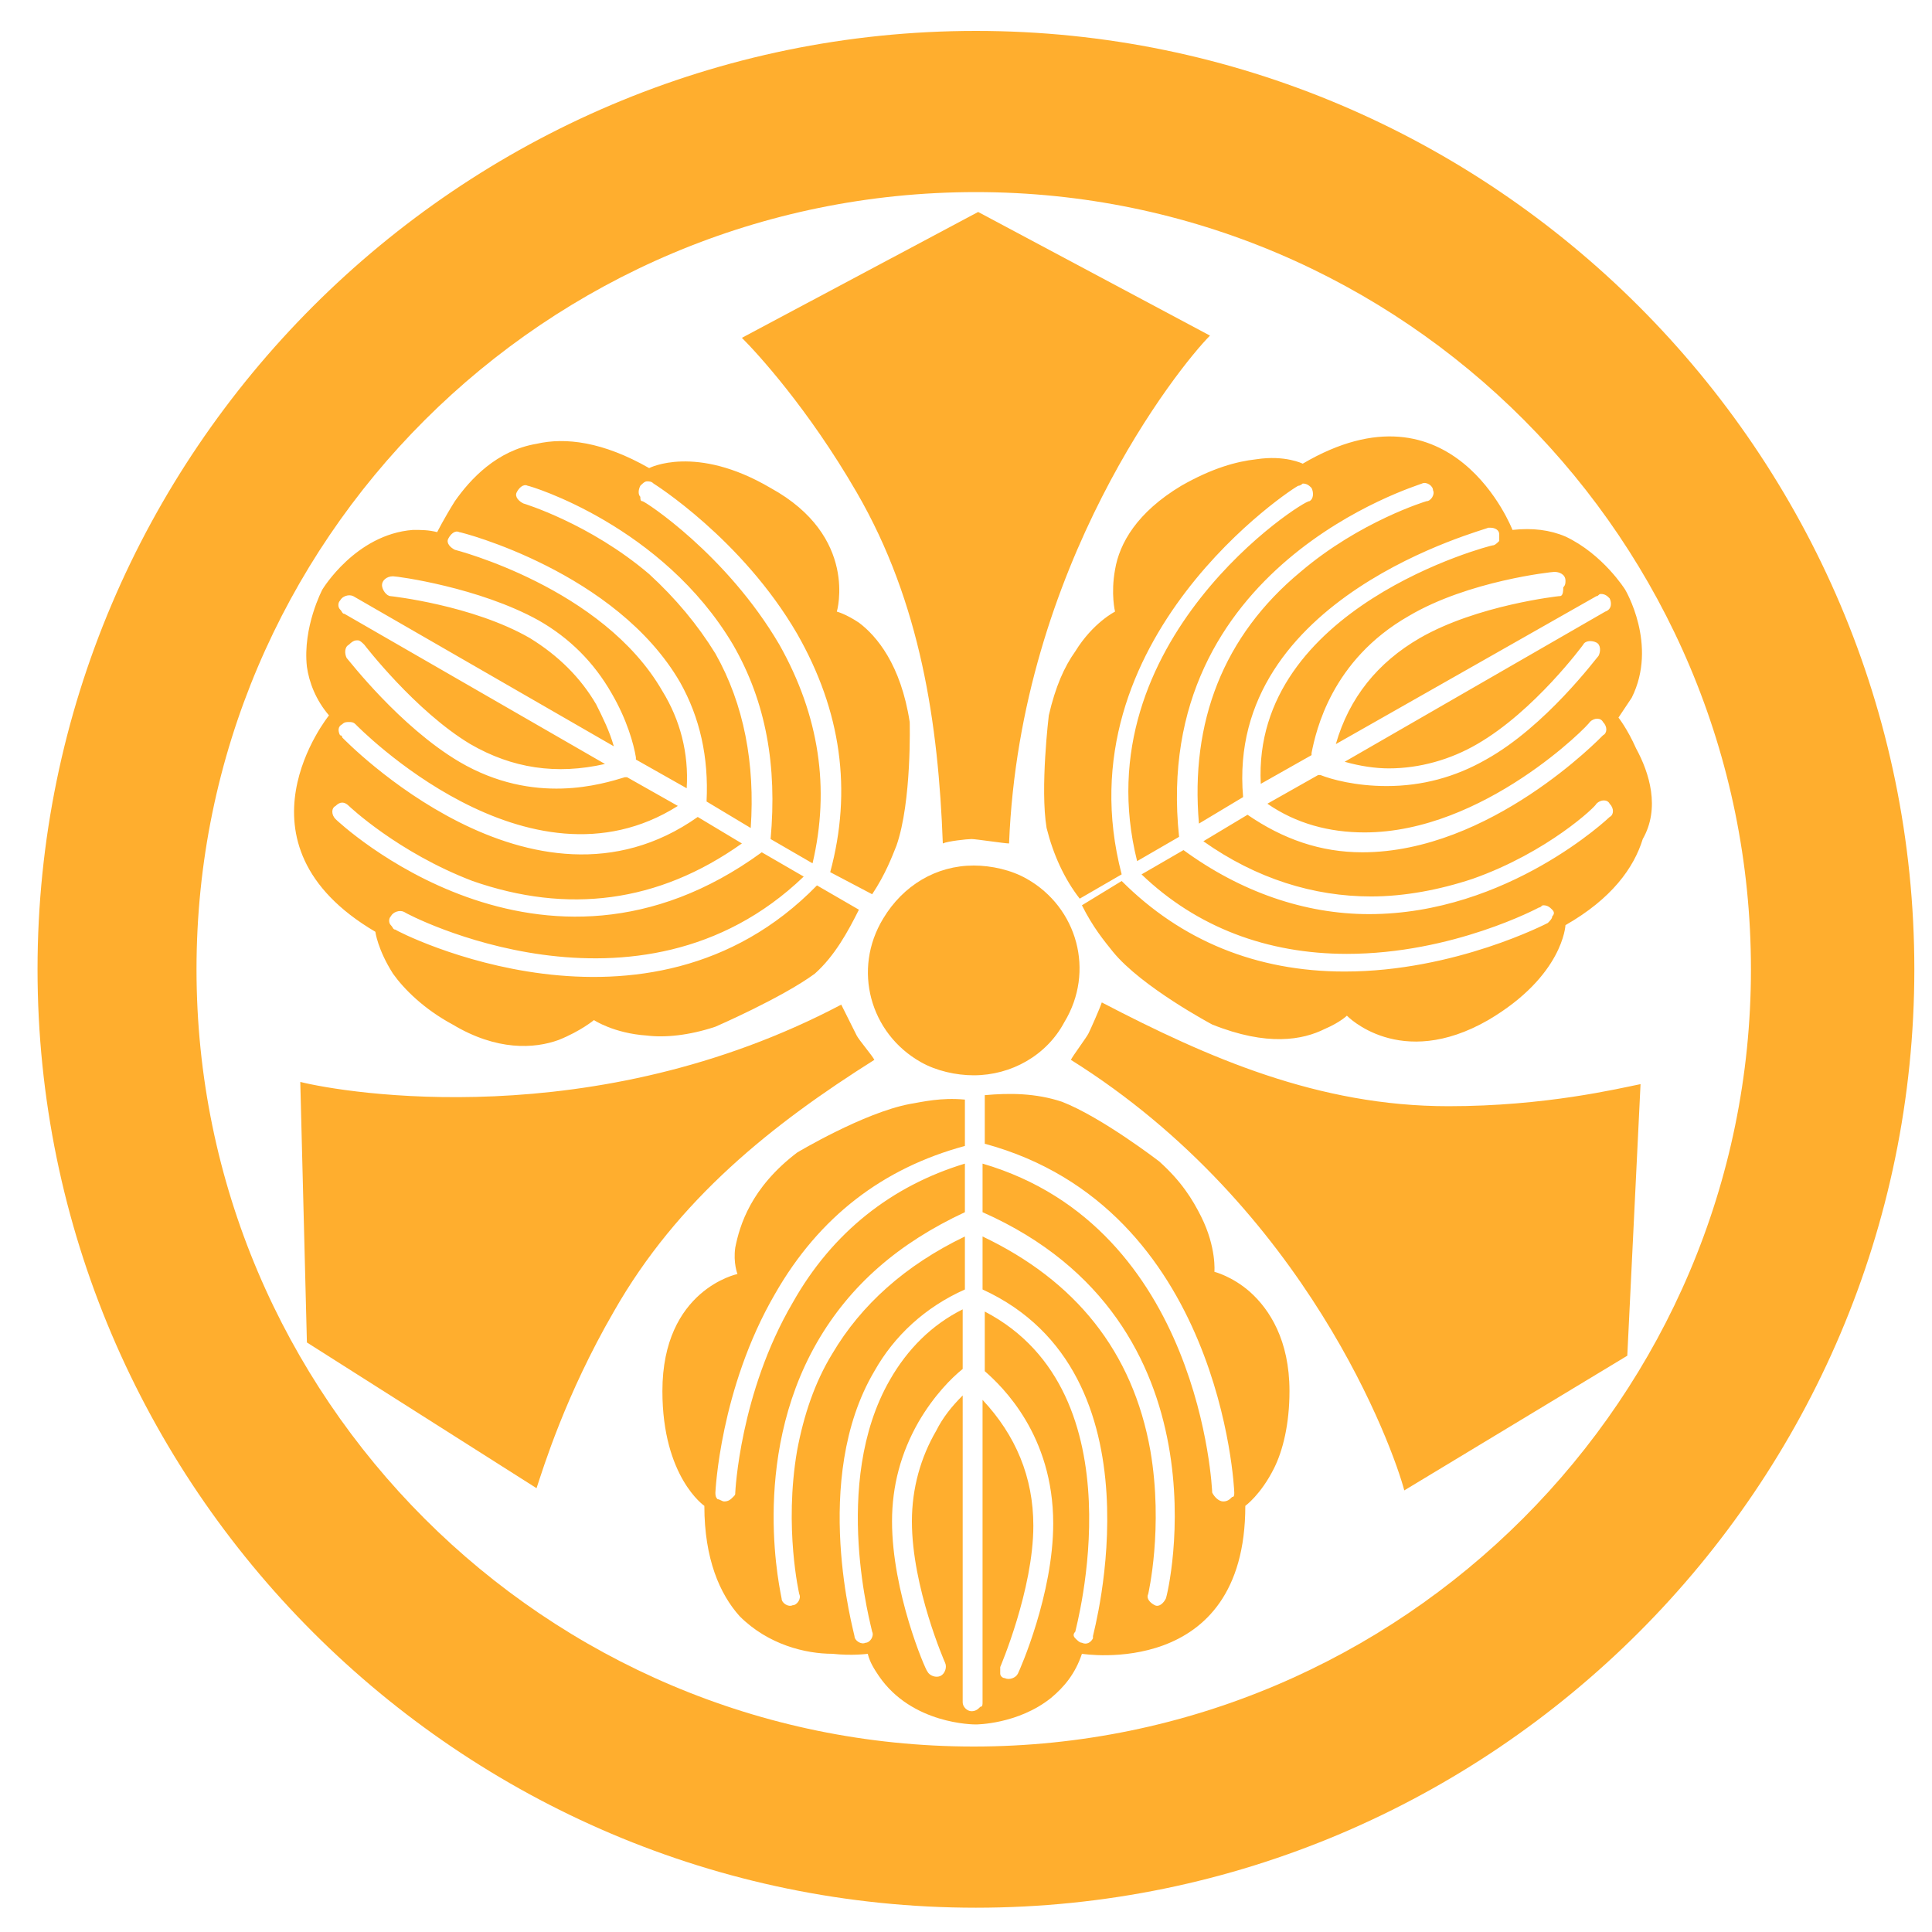 <svg data-bbox="1.7 1.4 85 85" viewBox="0 0 87.5 87.5" xmlns="http://www.w3.org/2000/svg" data-type="color"><g fill="#ffae2e"><path d="M44.2 86.4c-23.4 0-42.5-19.1-42.5-42.5S20.8 1.4 44.2 1.4s42.5 19.1 42.5 42.5-19.1 42.5-42.5 42.5m0-77.7C24.7 8.7 8.9 24.5 8.9 43.9s15.8 35.2 35.2 35.2 35.2-15.8 35.2-35.2S63.6 8.7 44.2 8.7" data-color="1"/><path d="M44.1 48.7c-.8 0-1.7-.2-2.4-.6-2.3-1.3-3.1-4.2-1.7-6.5.9-1.5 2.4-2.4 4.1-2.4.8 0 1.7.2 2.4.6 2.3 1.3 3.1 4.2 1.7 6.5-.8 1.5-2.4 2.4-4.1 2.4m10.7-33.5c-1.4 1.4-8.6 10.4-9.1 23-.2 0-1.5-.2-1.7-.2-.2 0-1.1.1-1.3.2-.2-5.4-1-10.9-3.9-15.9-2.2-3.8-4.5-6.3-5.2-7l10.7-5.7 10.5 5.6zM13.6 49c2 .5 13.3 2.4 24.5-3.5l.7 1.4c.1.2.7.9.8 1.1-4.6 2.9-8.9 6.3-11.8 11.4-2.2 3.8-3.2 7.1-3.5 8l-10.4-6.6-.3-11.8zm50 18.5c-.5-1.9-4.4-12.8-15.1-19.5.1-.2.7-1 .8-1.2.1-.2.5-1.1.6-1.4 4.8 2.5 9.8 4.7 15.7 4.7 4.4 0 7.7-.8 8.7-1l-.6 12.3-10.1 6.1z" data-color="1"/><path d="M74.1 33.9c-.4-.9-.8-1.4-.8-1.4l.6-.9c1.2-2.4-.3-4.9-.3-4.9s-1-1.6-2.7-2.4c-.7-.3-1.5-.4-2.4-.3 0 0-2.7-7-9.5-3 0 0-.8-.4-2.1-.2-.9.1-2 .4-3.4 1.2-2 1.2-2.8 2.6-3 3.8-.2 1.1 0 1.9 0 1.9s-1 .5-1.8 1.8c-.5.7-.9 1.6-1.2 2.9 0 0-.4 3.3-.1 5.1.3 1.2.8 2.3 1.5 3.2l1.9-1.1C48 28.9 58.7 22 58.8 22c.1 0 .2-.1.2-.1.2 0 .3.1.4.2.1.2.1.5-.1.6-.2-.1-10.3 6.3-7.8 16.3l1.9-1.1c-1.3-12.3 10.8-15.9 11-16 .2-.1.5.1.5.3.1.2-.1.5-.3.5 0 0-3 .9-5.7 3.2-3.5 2.9-5 6.8-4.6 11.4l2-1.2c-.8-9.1 11-12.1 11.1-12.2h.1c.2 0 .4.1.4.3v.3c-.1.1-.2.2-.3.2-.1 0-10.9 2.8-10.5 10.8l2.3-1.3v-.1c.2-1 .9-4.2 4.4-6.2 2.7-1.6 6.5-2 6.6-2 .2 0 .5.1.5.4 0 .1 0 .2-.1.3 0 .4-.1.4-.2.4 0 0-3.7.4-6.3 1.9-1.9 1.1-3.2 2.7-3.8 4.8L72.3 27c.1 0 .1-.1.2-.1.2 0 .3.1.4.2.1.2.1.5-.2.6l-11.8 6.8c.7.2 1.4.3 2 .3 1.4 0 2.8-.4 4-1.1 2.6-1.5 4.8-4.5 4.8-4.5.1-.2.4-.2.6-.1.2.1.2.4.1.6-.1.1-2.4 3.2-5.1 4.7-1.4.8-2.9 1.2-4.5 1.2-1.4 0-2.5-.3-3-.5h-.1l-2.3 1.3c1.3.9 2.8 1.3 4.4 1.3 5.4 0 10.2-4.9 10.2-5 .2-.2.5-.2.6 0 .2.2.2.5 0 .6-.1.1-5.1 5.3-10.9 5.3-1.9 0-3.6-.6-5.2-1.7l-2 1.2c2.4 1.7 5 2.5 7.6 2.5 1.5 0 3.1-.3 4.6-.8 3.4-1.2 5.6-3.3 5.6-3.4.2-.2.5-.2.6 0 .2.2.2.5 0 .6 0 0-4.6 4.4-10.9 4.4-2.9 0-5.8-1-8.4-2.9l-1.9 1.1c2.5 2.4 5.7 3.6 9.3 3.6 4.8 0 8.7-2.1 8.7-2.1.1 0 .1-.1.2-.1.2 0 .3.1.4.2.1.1.1.2 0 .3 0 .1-.1.2-.2.3 0 0-4.2 2.2-9.2 2.2-4 0-7.4-1.4-10.1-4.1L49 41c.5 1 1 1.6 1.4 2.1 1.3 1.6 4.5 3.3 4.5 3.3 2.5 1 4.1.7 5.1.2.7-.3 1-.6 1-.6s2.4 2.5 6.4.2c3.4-2 3.5-4.3 3.5-4.3 2.1-1.2 3.1-2.6 3.5-3.9.8-1.4.3-3-.3-4.1M20.6 22.7c-.5.8-.8 1.4-.8 1.4-.4-.1-.7-.1-1.1-.1-2.6.2-4.1 2.7-4.1 2.7s-.9 1.7-.7 3.5c.1.7.4 1.5 1 2.2 0 0-4.7 5.8 2.1 9.8 0 0 .1.8.8 1.9.5.7 1.4 1.6 2.7 2.3 2 1.2 3.7 1.1 4.8.7 1-.4 1.6-.9 1.6-.9s.9.6 2.4.7c.8.1 1.9 0 3.1-.4 0 0 3-1.3 4.5-2.4.9-.8 1.5-1.9 2-2.9L37 40.1c-7.7 7.9-19 2.1-19.1 2-.1 0-.1-.1-.2-.2s-.1-.3 0-.4c.1-.2.4-.3.6-.2.1.1 10.6 5.6 18.1-1.6l-1.9-1.1c-10 7.3-19.2-1.4-19.3-1.5-.2-.2-.2-.5 0-.6.2-.2.4-.2.6 0 0 0 2.2 2.1 5.6 3.4 4.3 1.5 8.4 1 12.2-1.7l-2-1.2c-7.5 5.3-16-3.5-16.1-3.6 0 0 0-.1-.1-.1-.1-.2-.1-.4.1-.5.1-.1.2-.1.3-.1.1 0 .2 0 .3.1.1.1 7.8 8 14.6 3.7l-2.3-1.3h-.1c-1 .3-4.1 1.3-7.5-.7-2.7-1.6-5-4.6-5.1-4.7-.1-.2-.1-.5.1-.6.2-.2.3-.2.4-.2.1 0 .2.1.3.2 0 0 2.3 3 4.8 4.5 1.9 1.1 3.9 1.4 6.1.9l-11.8-6.8c-.1 0-.1-.1-.2-.2s-.1-.3 0-.4c.1-.2.4-.3.6-.2l11.8 6.8c-.2-.7-.5-1.3-.8-1.9-.7-1.2-1.7-2.2-3-3-2.6-1.5-6.3-1.9-6.3-1.9-.2 0-.4-.3-.4-.5s.2-.4.5-.4c.2 0 3.9.5 6.6 2 1.4.8 2.5 1.9 3.3 3.3.7 1.2 1 2.3 1.1 2.9v.1l2.3 1.3c.1-1.6-.3-3.1-1.1-4.4-2.7-4.7-9.4-6.4-9.4-6.4-.2-.1-.4-.3-.3-.5.1-.2.3-.4.5-.3.1 0 7.1 1.8 10 6.8.9 1.6 1.3 3.4 1.2 5.4l2 1.2c.2-2.9-.3-5.6-1.6-7.9-.8-1.3-1.8-2.5-3-3.6-2.7-2.3-5.7-3.2-5.7-3.2-.2-.1-.4-.3-.3-.5.1-.2.3-.4.5-.3.1 0 6.1 1.8 9.3 7.2 1.5 2.6 2 5.5 1.7 8.8l1.9 1.1c.8-3.4.3-6.7-1.5-9.9-2.4-4.1-6.1-6.5-6.2-6.5-.1 0-.1-.1-.1-.2-.1-.1-.1-.3 0-.5.1-.1.2-.2.3-.2.1 0 .2 0 .3.1 0 0 4 2.5 6.5 6.8 2 3.5 2.5 7.1 1.5 10.8l1.9 1c.6-.9.9-1.7 1.1-2.2.7-2 .6-5.6.6-5.6-.4-2.6-1.5-3.9-2.3-4.5-.6-.4-1-.5-1-.5s1-3.4-3-5.6c-3.4-2-5.5-.9-5.5-.9-2.1-1.2-3.8-1.4-5.1-1.1-1.8.3-3 1.6-3.7 2.6m17.1 52.2c.9.1 1.6 0 1.6 0 .1.4.3.7.5 1 1.5 2.2 4.3 2.2 4.4 2.2 0 0 1.9 0 3.4-1.2.6-.5 1.1-1.1 1.4-2 0 0 7.4 1.2 7.4-6.7 0 0 .7-.5 1.3-1.7.4-.8.7-2 .7-3.5 0-2.3-.9-3.7-1.8-4.5-.8-.7-1.6-.9-1.6-.9s.1-1.1-.6-2.5c-.4-.8-.9-1.6-1.9-2.5 0 0-2.6-2-4.4-2.7-1.2-.4-2.4-.4-3.5-.3v2.2c10.7 2.9 11.3 15.6 11.3 15.8 0 .1 0 .2-.1.2-.1.1-.2.2-.4.2s-.4-.2-.5-.4c0-.1-.5-12-10.4-14.9v2.2c11.3 5 8.4 17.3 8.3 17.5-.1.2-.3.4-.5.3-.2-.1-.4-.3-.3-.5 0 0 .7-3 .1-6.5-.8-4.5-3.4-7.7-7.6-9.7v2.4c8.3 3.8 5 15.6 5 15.7v.1c-.1.2-.3.3-.5.2-.1 0-.2-.1-.3-.2-.1-.1-.1-.2 0-.3 0-.1 3-10.8-4.1-14.5v2.7c.8.7 3.1 2.9 3.1 6.9 0 3.2-1.5 6.6-1.6 6.8-.1.2-.4.3-.6.2-.1 0-.2-.1-.2-.2v-.3s1.5-3.5 1.5-6.4c0-2.2-.8-4.1-2.3-5.7v13.7c0 .1 0 .2-.1.2-.1.1-.2.2-.4.2s-.4-.2-.4-.4V63.2c-.5.5-.9 1-1.2 1.6-.7 1.2-1.1 2.6-1.1 4.1 0 3 1.5 6.4 1.5 6.4.1.2 0 .5-.2.6-.2.1-.5 0-.6-.2-.1-.1-1.6-3.6-1.6-6.8 0-1.6.4-3.1 1.2-4.5.7-1.2 1.5-2 2-2.4v-2.7c-1.4.7-2.5 1.8-3.3 3.2-2.7 4.7-.8 11.3-.8 11.4.1.2-.1.5-.3.5-.2.1-.5-.1-.5-.3 0-.1-2-7.1.9-12 .9-1.6 2.3-2.9 4.1-3.7V56c-2.7 1.3-4.7 3.1-6 5.3-.8 1.3-1.3 2.8-1.6 4.4-.6 3.5.1 6.5.1 6.5.1.2-.1.5-.3.5-.2.1-.5-.1-.5-.3 0-.1-1.5-6.2 1.6-11.6 1.5-2.6 3.7-4.5 6.7-5.9v-2.2c-3.3 1-6 3.1-7.8 6.3-2.4 4.1-2.6 8.6-2.6 8.6 0 .1 0 .1-.1.2s-.2.2-.4.2c-.1 0-.2-.1-.3-.1-.1-.1-.1-.2-.1-.3 0 0 .2-4.7 2.7-9 2-3.5 4.9-5.7 8.6-6.7v-2.1c-1.1-.1-1.9.1-2.5.2-2.1.4-5.1 2.2-5.1 2.2-2.1 1.6-2.6 3.3-2.8 4.3-.1.7.1 1.2.1 1.2S30 58.4 30 63c0 3.9 1.9 5.2 1.9 5.2 0 2.4.7 4 1.6 5 1.3 1.3 3 1.7 4.2 1.7" data-color="1"/></g></svg>